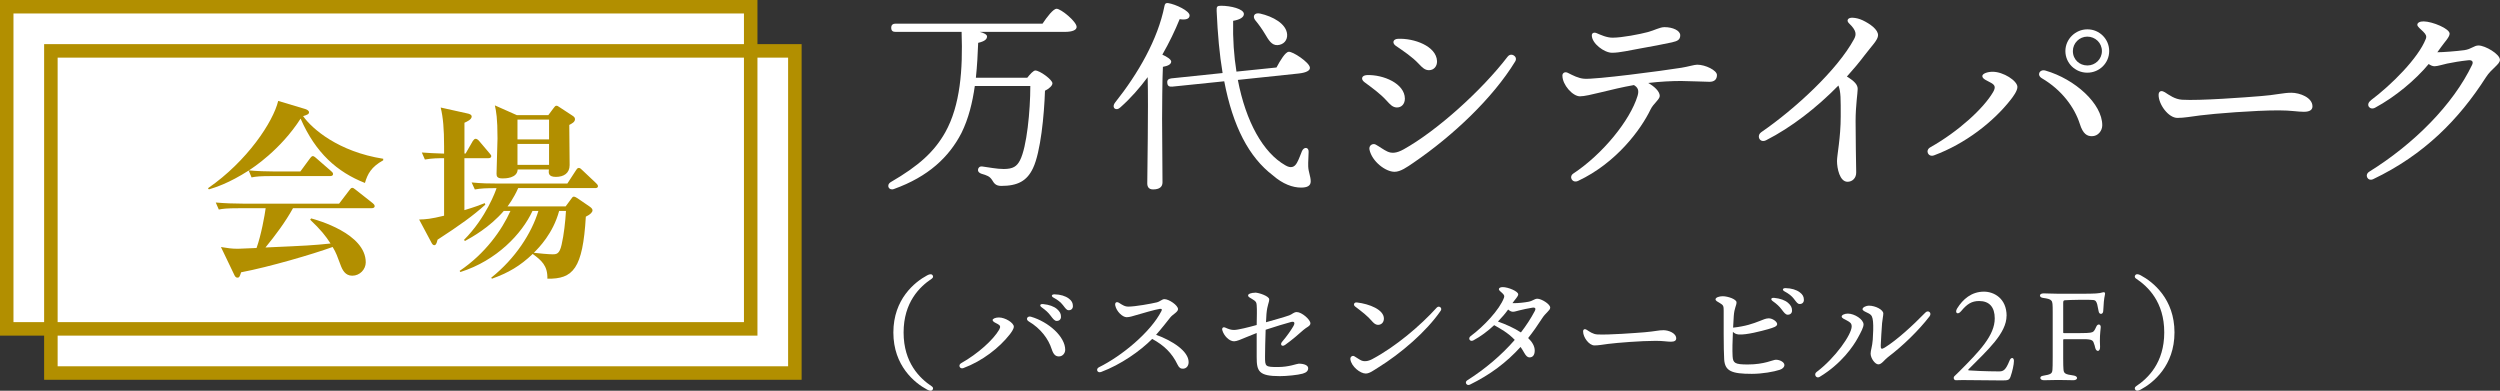 <?xml version="1.0" encoding="UTF-8"?><svg id="_レイヤー_1" xmlns="http://www.w3.org/2000/svg" viewBox="0 0 490.84 76.72"><rect x="0" y="0" width="490.84" height="76.72" fill="#333333" stroke="none"/><defs><style>.cls-1,.cls-2,.cls-3{stroke:#b28f00;stroke-miterlimit:10;}.cls-1,.cls-2,.cls-4{fill:#fff;}.cls-1,.cls-3{stroke-width:2.65px;}.cls-2{stroke-width:1.87px;}.cls-3{fill:none;}.cls-5{fill:#b28f00;}.cls-5,.cls-4{stroke-width:0px;}</style></defs><path class="cls-4" d="m204.69,4.64c.89-1.34,2.11-2.92,2.76-2.92.85,0,3.93,2.51,3.93,3.57,0,.57-.73.97-2.35.97h-16.66c.81.2,1.42.53,1.42.89,0,.57-.49.97-1.74,1.26-.08,2.15-.2,4.5-.45,6.85h10.09c.57-.73,1.22-1.42,1.58-1.42.89,0,3.36,1.82,3.36,2.51,0,.49-.65,1.05-1.46,1.46-.16,4.78-.85,12.04-2.35,15.2-1.18,2.51-3,3.49-6.24,3.49-1.09,0-1.42-.53-1.78-1.13-.49-.77-1.01-.93-2.11-1.26-.65-.24-.73-.61-.65-.93.08-.28.32-.57.85-.49,1.26.16,2.8.49,4.17.49,1.86,0,2.59-.53,3.2-1.7,1.34-2.59,2.03-9.73,2.03-14.59h-10.9c-.45,3.2-1.22,6.4-2.63,9.24-2.43,4.7-6.48,8.55-13.25,10.98-.97.37-1.58-.73-.65-1.34,5.59-3.24,8.59-6,10.74-9.81,2.96-5.31,3.45-12.36,3.2-19.58v-.12h-12.93c-.53,0-.89-.16-.89-.81,0-.61.37-.81.89-.81h28.82Z"/><path class="cls-4" d="m228.32,13.12c-.12,2.07-.16,8.92-.16,10.21,0,1.13.08,11.14.08,12.48,0,.89-.61,1.38-1.86,1.38-.77,0-1.13-.45-1.13-1.17,0-2.59.24-14.43.08-20.87-1.54,2.07-3.28,4.09-5.35,5.92-.85.85-1.82.08-1.05-.93,4.54-5.71,8.39-12.4,9.69-18.93.08-.45.24-.65.69-.61,1.54.24,4.25,1.54,4.25,2.43,0,.69-.77.93-1.95.73-.89,2.19-2.03,4.58-3.4,6.97.89.4,1.74.93,1.74,1.38-.04.57-.73.85-1.62,1.01Zm14.71,2.55c1.58,8.27,4.98,14.31,9.32,16.78,1.09.65,1.82.4,2.31-.53.37-.65.73-1.7.97-2.27.41-.89,1.34-.77,1.3.16,0,.89-.12,1.99-.08,2.88.04,1.09.49,1.95.49,2.92,0,.89-.69,1.22-1.91,1.22-1.62,0-3.57-.69-5.51-2.39-4.7-3.57-7.86-9.6-9.56-18.48l-10.21,1.05c-.53.04-.93-.08-.97-.73-.08-.57.24-.81.77-.89l10.09-1.05c-.61-3.61-.97-7.66-1.17-12.2-.04-.89.12-1.01.89-1.01,1.82,0,4.46.61,4.46,1.62,0,.61-.69,1.09-2.11,1.34-.08,3.57.16,6.93.65,9.97l7.86-.81c.73-1.38,1.74-3.04,2.39-3.08.77-.12,4.05,2.07,4.17,3.08.08.57-.65,1.01-2.19,1.18l-11.96,1.26Zm3.44-11.67c-.61-.77-.24-1.58.93-1.34,2.51.57,5.15,1.99,5.31,4.09.08,1.13-.65,2.03-1.9,2.11-1.13.04-1.7-.93-2.47-2.23-.53-.89-1.22-1.86-1.86-2.63Z"/><path class="cls-4" d="m268.34,14.74c3.27-.12,7.46,1.66,7.49,4.62,0,1.02-.64,1.77-1.6,1.74-.8-.03-1.27-.55-2-1.35-1.22-1.35-2.84-2.51-4.34-3.62-.78-.57-.54-1.34.45-1.38Zm27.69-3.64c.67-.87,2.05,0,1.46.96-4.41,7.22-12.21,14.57-19.92,19.85-1.33.91-2.6,1.82-3.77,1.82-1.77,0-4.41-2.01-4.92-4.33-.19-.87.66-1.33,1.23-1.01.82.45,1.53,1.02,2.28,1.36.84.39,1.78.36,3.2-.43,6.45-3.59,15.29-11.5,20.43-18.22h0Zm-21.97-2.09c-.79-.55-.58-1.34.4-1.39,3.14-.15,7.55,1.42,7.68,4.37.04,1.02-.62,1.79-1.58,1.79-.8,0-1.31-.5-2.04-1.28-1.27-1.35-2.91-2.43-4.45-3.49h0Z"/><path class="cls-4" d="m306.75,14.86c0-.54.5-.84,1.05-.57,1.05.53,2.09,1.08,3.22,1.17,2.14.18,15.34-1.55,19.11-2.16,1.21-.19,2.54-.6,3.08-.6,1.65,0,3.89,1.12,3.89,2.03s-.57,1.33-1.46,1.33c-.76,0-4.27-.16-5.59-.16-1.79,0-4.09.11-6.45.39,1.14.63,2.27,1.63,2.27,2.54,0,.68-1.26,1.52-1.8,2.65-1.93,4.02-6.77,10.52-14.22,14.03h0c-1.15.54-1.89-.81-.95-1.44,5.81-3.84,11.16-10.47,12.61-15.24.36-1.18,0-1.69-.71-2.13-4.59.8-8.93,2.21-10.6,2.21-1.42,0-3.44-2.25-3.44-4.05h0Zm21.6-6.56c-1.63.35-4.44.9-6.34,1.22-1.93.33-3.96.84-5.5.84s-3.98-1.82-3.98-3.42c0-.42.38-.67.95-.43.76.32,1.95.89,3.12.89,1.89,0,5.43-.7,6.88-1.09,1.41-.37,2.38-.98,3.33-.98,1.6,0,3.08.66,3.08,1.6,0,.88-.57,1.15-1.54,1.36h0Z"/><path class="cls-4" d="m345.79,25.96c6.75-4.65,14.95-12.24,18.22-18.27.5-.92.51-1.68-.98-3.11-.58-.55-.24-1.15.73-1.1.65.04,1.28.19,1.94.5,1.49.71,3.03,1.82,3.03,2.93,0,.94-1.29,2.15-2.62,3.91-1.08,1.43-2.26,2.84-3.5,4.21,1.53.93,2.12,1.62,2.12,2.43s-.41,3.26-.41,6.33c0,2.3.09,9.05.12,10.04.03,1.12-.75,1.86-1.7,1.86-1.55,0-2.07-2.66-2.07-4.09,0-1.12.73-4.59.73-8.75,0-3.35.04-4.82-.45-6.06-4.28,4.37-9.24,8.22-14.19,10.74-1.26.64-1.95-.88-.97-1.56h0Z"/><path class="cls-4" d="m389.2,14.94c0-.49,1.01-.85,2.03-.85,2.1,0,4.82,1.76,4.86,2.96.02.79-.89,1.98-1.31,2.52-3.41,4.35-8.89,8.64-15.06,10.93-1.14.42-1.81-.97-.73-1.58,5.52-3.11,10.44-7.62,12.32-10.83.58-1,.34-1.4-.37-1.81-.69-.41-1.74-.75-1.74-1.34Zm19.15,9.41c-1.02-3.23-3.54-6.69-7.45-8.98-1.08-.63-.46-1.85.71-1.51,5.8,1.68,11.14,6.51,11.14,10.73,0,1.07-.81,2.15-2.03,2.15-.93,0-1.74-.4-2.37-2.39Zm1.5-18.59c2.35,0,4.26,1.91,4.26,4.26s-1.91,4.25-4.3,4.25-4.3-1.9-4.3-4.25,1.99-4.26,4.3-4.26h.04Zm0,7.09c1.51,0,2.83-1.21,2.83-2.83s-1.32-2.83-2.87-2.83-2.83,1.29-2.83,2.83c0,1.7,1.32,2.83,2.83,2.83h.04Z"/><path class="cls-4" d="m424.96,18.06c.96.62,2.04,1.43,3.46,1.52,3.44.22,12.62-.48,15.42-.71,3.46-.29,4.43-.66,6.05-.66s4.13.93,4.13,2.67c0,.61-.42,1.07-1.68,1.07s-2.52-.28-4.95-.28c-4.75,0-12.6.63-15.42.99-1.83.23-3.13.49-4.47.49-1.74,0-3.69-2.62-3.69-4.52,0-.69.5-.96,1.14-.55Z"/><path class="cls-4" d="m465.47,19.7c4.06-3.03,9.34-8.31,10.8-12.06.2-.52.05-.87-.48-1.4-.6-.59-1.19-1.02-1.18-1.38,0-.4.49-.67,1.25-.66,1.73.03,5.11,1.43,5.09,2.42-.01.66-.94,1.58-1.69,2.64-.24.33-.48.66-.72,1h0c1.08,0,3.7-.2,5.28-.41,1.42-.2,1.89-.92,2.81-.92,1.28,0,4.2,1.68,4.2,2.82,0,.89-1.66,1.71-2.75,3.42-5.32,8.32-12.21,15.27-22.13,20-1.08.52-1.78-.84-.78-1.46h0c8.88-5.52,16.48-13.23,20.19-20.97.31-.64-.01-.99-.73-.91-1.46.15-3.14.43-4.16.65-.78.16-1.89.53-2.47.53-.39,0-.78-.17-1.16-.44-2.61,3.15-6.56,6.44-10.52,8.58-1.06.57-1.93-.61-.86-1.41h0Z"/><path class="cls-4" d="m182.95,75.85c.32.22.29.52.12.71-.25.27-.64.15-1.05-.07-2.43-1.3-6.62-4.66-6.62-11.21s4.2-9.91,6.62-11.21c.42-.22.81-.34,1.05-.07.17.2.2.49-.12.71-2.36,1.57-5.54,4.61-5.54,10.57s3.19,9.01,5.54,10.58Z"/><path class="cls-4" d="m194.88,62.85c0-.29.61-.52,1.23-.52,1.27,0,2.92,1.06,2.94,1.79.01.48-.54,1.2-.79,1.53-2.07,2.64-5.38,5.23-9.12,6.62-.69.26-1.09-.59-.44-.96,3.34-1.88,6.32-4.61,7.46-6.56.35-.6.21-.85-.22-1.1-.42-.24-1.05-.46-1.05-.81Zm11.6,5.69c-.62-1.96-2.14-4.05-4.51-5.44-.65-.38-.28-1.12.43-.92,3.51,1.02,6.74,3.94,6.74,6.5,0,.64-.49,1.3-1.23,1.3h0,0c-.56,0-1.05-.24-1.43-1.45Zm-1.96-8.2c-.48-.34-.32-.7.28-.64,1.2.12,2.12.46,2.72.97.58.51.81.95.79,1.58-.02.47-.36.77-.86.76-.42-.02-.68-.38-1.24-1.11-.4-.53-.89-.99-1.69-1.56Zm4.16-.45c-.45-.57-.99-1-1.83-1.45-.53-.28-.39-.66.2-.65,1.14.02,2.12.32,2.8.83.56.42.8.85.8,1.48,0,.49-.32.81-.81.81-.43,0-.6-.31-1.16-1.02h0Z"/><path class="cls-4" d="m218.97,60c-.13-.63.27-.84.74-.54.81.52,1.2.74,1.79.74,1.4,0,4.5-.57,5.6-.83.69-.17,1.04-.64,1.52-.64.9,0,2.67,1.22,2.67,1.96,0,.56-1.01,1.02-1.49,1.6-.48.59-1.73,2.22-2.82,3.44,3.2,1.16,6.39,3.22,6.39,5.36,0,.76-.43,1.27-1.1,1.3-.48.02-.79-.21-1.07-.79-1.1-2.3-2.66-3.79-4.98-5.06-2.39,2.4-6.16,5.04-10.03,6.49-.78.29-1.09-.6-.42-.93,4.45-2.19,10.12-6.85,12.26-11.03.17-.33.07-.48-.31-.43-.86.12-3.57.91-4.69,1.24-.51.15-1.25.4-1.83.4-.81,0-1.99-1.13-2.23-2.28h0Z"/><path class="cls-4" d="m246.39,57.45c.78,0,2.8.7,2.8,1.32,0,.69-.37,1-.54,2.88-.03.34-.06.91-.09,1.62,1.78-.51,3.61-1.01,4.58-1.36.58-.21.86-.64,1.47-.64.96,0,2.67,1.48,2.67,2.21,0,.56-.78.76-1.37,1.3-.83.76-2.33,2.04-3.59,2.93-.66.47-1.05-.08-.61-.59,1.03-1.2,1.82-2.38,2.23-3.09.36-.63.22-.99-.47-.81-.93.25-3.22.93-4.98,1.52-.07,1.97-.12,4.25-.12,5.28,0,1.95.03,2.04,2.53,2.04,2.2,0,3.73-.66,4.1-.66,1.09,0,1.84.35,1.84.88s-.33.86-1.08,1.08c-.94.27-3.14.49-4.49.49-4.14,0-4.54-.96-4.54-3.73v-4.74c-.61.23-1.35.53-2.04.82-1.05.44-1.87.81-2.4.81-.93,0-1.99-1.05-2.31-2.18-.12-.44.17-.69.56-.52.76.34,1.15.47,1.77.47.72,0,2.84-.53,4.42-.97.02-1.61.08-2.93,0-3.91-.05-.56-.13-.73-.83-1.15-.61-.37-.86-.46-.86-.76s.69-.52,1.35-.52Z"/><path class="cls-4" d="m282.86,61.01c-2.8,4.09-7.84,8.41-12.32,11.18-.85.52-1.64,1.15-2.4,1.15-1.08,0-2.81-1.38-3.01-2.77-.08-.54.41-.82.76-.63.46.25.89.6,1.36.82.52.24,1.26.23,2.15-.24,4.6-2.44,9.49-6.59,12.68-10.12.44-.49,1.17.06.78.62Zm-11.15,1.53c0,.73-.47,1.24-1.16,1.24-.32,0-.7-.19-1.02-.55-1.14-1.32-2.05-1.96-3.48-3.06-.42-.33-.18-.86.35-.79,2.48.29,5.31,1.42,5.31,3.17Z"/><path class="cls-4" d="m295.28,58.47c.12-.32.07-.53-.26-.85-.37-.36-.74-.61-.74-.83,0-.25.29-.42.76-.42,1.06,0,3.04.82,3.04,1.42,0,.4-.61.98-1.06,1.63-.02.04-.05.07-.07.1.15,0,.29,0,.41,0,.66,0,1.91-.11,2.76-.28.86-.17,1.15-.59,1.72-.59.79,0,2.52,1.05,2.52,1.75,0,.55-.92,1.04-1.58,2.09-.89,1.39-1.8,2.68-2.75,3.88.79.76,1.29,1.59,1.29,2.45s-.36,1.35-1.03,1.35c-.37,0-.68-.28-1.02-.88-.23-.42-.48-.81-.73-1.17-2.78,3.06-5.96,5.44-9.95,7.4-.64.31-1.09-.49-.53-.84,3.49-2.21,6.73-4.94,9.34-7.95-1.38-1.44-2.83-2.2-4.04-2.89-1.23,1.15-2.66,2.23-4.09,2.99-.66.35-1.13-.4-.52-.85,2.55-1.87,5.68-5.21,6.53-7.51Zm.82,2.3c-.52.74-1.21,1.55-2,2.36,1.54.54,3.18,1.27,4.51,2.14,1.04-1.35,1.96-2.75,2.71-4.18.28-.53.12-.77-.47-.68-.78.11-1.87.37-2.6.54-.43.1-.85.26-1.21.26-.32,0-.62-.17-.93-.43Z"/><path class="cls-4" d="m311.51,64.74c.58.38,1.24.87,2.09.92,2.08.13,7.64-.29,9.34-.43,2.09-.18,2.68-.4,3.66-.4s2.5.56,2.5,1.61c0,.37-.26.65-1.02.65s-1.53-.17-3-.17c-2.87,0-7.63.38-9.33.6-1.11.14-1.89.3-2.7.3-1.06,0-2.23-1.59-2.23-2.74,0-.42.3-.58.69-.33Z"/><path class="cls-4" d="m343.94,73.4c-3.94,0-5.26-.54-5.42-2.81-.13-1.76-.1-8.36-.1-9.53,0-.96-.04-1.14-.74-1.55-.47-.27-.86-.46-.86-.74,0-.37.74-.61,1.4-.61,1.03,0,2.72.59,2.72,1.2,0,.67-.43,1.07-.54,2.7-.03.5-.08,1.32-.13,2.27,2.45-.27,3.89-.78,5.28-1.33.61-.24,1.14-.49,1.68-.5.74-.03,1.69.64,1.69,1.13,0,.47-.72.69-1.82,1.01-1.2.34-4.25,1.15-5.74,1.03-.48-.04-.86-.23-1.13-.52-.08,1.73-.13,3.67-.06,4.8.08,1.35.47,1.61,2.98,1.61,3.3,0,4.94-.93,5.52-.93.8,0,1.67.48,1.67,1.03,0,.42-.35.76-.92.95-1.15.38-3.41.79-5.48.79Zm4.11-14.28c-.48-.34-.32-.7.28-.64,1.2.12,2.12.46,2.72.97.58.51.81.95.79,1.58-.02.47-.36.77-.86.76-.42-.02-.68-.38-1.24-1.11-.4-.53-.89-.99-1.69-1.56Zm4.16-.45c-.45-.57-.99-1-1.83-1.45-.53-.28-.39-.66.19-.65,1.14.02,2.13.32,2.8.83.56.42.8.85.8,1.48,0,.49-.32.81-.81.81-.43,0-.6-.31-1.16-1.02h0Z"/><path class="cls-4" d="m361.58,62.16c0-.32.58-.59,1.23-.59,1.28,0,3.07,1.13,3.07,2.13,0,.55-.47,1.46-1.12,2.64-.88,1.62-3.2,5.06-7.51,7.66-.67.4-1.19-.52-.61-.95,3.71-2.79,6.91-7.39,6.91-8.96,0-.6-.3-.82-.91-1.15-.5-.28-1.05-.46-1.05-.79Zm4.1-1.46c0-.39.79-.69,1.23-.69,1.33,0,2.85.82,2.85,1.54,0,.42-.17,1.15-.24,1.9-.1,1.13-.22,3.47-.26,4.33-.04.73.13.87.79.46,2.42-1.51,5.43-4.27,7.97-6.87.57-.59,1.34.07.82.74-2.16,2.81-5.35,5.89-8.15,7.99-.71.54-1.25,1.44-1.9,1.44s-1.52-1.2-1.52-2.12c0-.65.31-1.29.42-2.74.08-1.06.14-2.71.05-3.55-.1-.87-.2-1.25-.86-1.6-.51-.26-1.2-.5-1.2-.83h0Z"/><path class="cls-4" d="m393.96,61.99c0,3.44-3.75,6.77-7.43,10.48-.12.1-.12.22,0,.25.25.05,3.63.2,5.94.2.86,0,1.3-.22,2.06-2.08.29-.79.88-.69.88.02s-.32,2.11-.66,3.07c-.25.69-.49.76-1.64.76s-7.51-.07-7.78-.07c-.29,0-1.18.03-1.32.03-.42,0-.56-.54-.27-.81.32-.32.76-.74.91-.88,4.05-4.05,6.99-7.12,6.99-10.45,0-2.21-1.05-3.41-3.07-3.41-1.45,0-2.38.59-3.53,1.99-.69.83-1.3.32-.79-.52,1.13-1.82,2.82-3.31,5.28-3.31,1.91,0,4.44,1.28,4.44,4.76Z"/><path class="cls-4" d="m405.08,70.5c0,1.11.02,1.52.05,1.94.05.88.29,1.05,1.96,1.28.98.12.91.93,0,.93-.96,0-1.74-.05-3.04-.05-.93,0-2.13.05-2.77.05-.86,0-.93-.79-.15-.88,1.57-.25,1.79-.44,1.84-1.2.03-.42.05-.88.05-2.48v-8.76c0-1.62-.02-2.04-.27-2.31-.25-.29-.64-.39-1.67-.54-.76-.1-.79-.88.15-.88.74,0,1.77.07,2.85.07h4.69c2.48,0,3.41-.05,4.07-.27.32-.1.54.02.44.42-.2.93-.27,1.77-.34,3.24-.02.71-.81.79-.91.02-.1-.52-.17-.88-.27-1.32-.15-.49-.27-.81-.79-.86-.66-.1-4.78-.02-5.57.05-.27.03-.32.17-.32.56v5.74c0,.1.02.15.12.15h3.17c2.16,0,2.43-.12,2.67-.34.2-.2.37-.54.54-.93.27-.66.98-.52.86.25-.1.91-.22,2.13-.12,3.68.05,1.05-.76,1.1-.96.2-.1-.39-.12-.54-.25-.84-.17-.56-.34-.83-2.01-.83h-3.8c-.17,0-.22.05-.22.2v3.73Z"/><path class="cls-4" d="m419.38,54.7c-.32-.22-.29-.52-.12-.71.25-.27.64-.15,1.05.07,2.43,1.3,6.62,4.66,6.62,11.21s-4.2,9.91-6.62,11.21c-.42.22-.81.34-1.05.07-.17-.2-.2-.49.12-.71,2.36-1.57,5.54-4.61,5.54-10.58s-3.19-9-5.54-10.57Z"/><rect class="cls-2" x="9.99" y="9.99" width="146.07" height="63.25"/><rect class="cls-1" x="1.32" y="1.32" width="146.07" height="63.25"/><rect class="cls-3" x="9.99" y="9.99" width="146.07" height="63.25"/><path class="cls-5" d="m58.96,33.68l1.87-2.54c.34-.45.45-.49.6-.49.11,0,.3.07.67.41l2.92,2.54c.19.15.37.34.37.56,0,.34-.3.41-.56.41h-11.4c-2.28,0-3.1.07-4.04.26l-.56-1.35c-3.89,2.5-6.58,3.33-7.81,3.7l-.19-.22c7.74-5.34,12.82-13.08,13.79-17.15l5.23,1.57c.3.08.82.3.82.67,0,.34-.3.49-1.16.75,1.76,2.5,6.95,6.99,15.73,8.37v.3c-2.35,1.31-3.06,2.65-3.59,4.45-5.42-2.13-9.68-5.87-12.63-12.63-3.96,6.17-9.45,9.72-10.16,10.16,1.46.15,3.74.22,5.23.22h4.86Zm-1.42,7.17c-1.53,2.77-3.44,5.31-5.42,7.74,8.26-.37,9.16-.41,12.78-.78-.93-1.46-1.98-2.77-4-4.67l.19-.26c1.12.3,10.72,2.95,10.72,8.63,0,1.38-1.16,2.62-2.65,2.62-1.38,0-1.94-1.12-2.32-2.17-.6-1.57-.82-2.32-1.53-3.47-3.92,1.42-12.44,3.92-17.97,4.97-.26.79-.34,1.05-.71,1.05s-.52-.3-.67-.63l-2.58-5.38c1.38.22,2.09.34,3.33.34.3,0,3.14-.11,3.66-.15.9-2.5,1.61-6.43,1.79-7.81h-5.16c-2.58,0-3.29.11-4.04.26l-.6-1.38c1.72.15,3.59.22,5.31.22h18.91l2.02-2.65c.22-.3.34-.45.56-.45.19,0,.3.08.67.37l3.36,2.65c.15.11.37.34.37.56,0,.37-.37.41-.56.41h-15.47Z"/><path class="cls-5" d="m91.4,30.17l1.42-2.47c.15-.22.34-.45.56-.45.15,0,.41.11.64.37l2.09,2.47c.26.34.34.37.34.56,0,.34-.3.41-.6.41h-4.67v10.2c2.09-.63,3.06-1.01,4-1.38l.11.3c-2.39,2.17-5.01,4.04-9.38,6.88-.19.78-.34,1.08-.67,1.08-.26,0-.45-.34-.56-.56l-2.39-4.48c1.35-.04,2.28-.11,4.9-.75v-11.29c-1.08,0-2.32,0-3.77.26l-.6-1.38c1.42.11,2.35.15,4.37.22v-1.46c0-3.33-.19-5.68-.67-7.59l5.23,1.16c.22.04.86.19.86.6,0,.6-.93,1.01-1.42,1.23v6.05h.22Zm19.66,10.35l1.05-1.42c.26-.37.34-.49.56-.49s.52.19.75.34l2.35,1.61c.19.15.56.37.56.75,0,.3-.34.78-1.31,1.23-.6,10.24-2.5,12.26-7.55,12.18.08-2.58-1.2-3.62-2.88-4.86-2.47,2.35-4.75,3.7-8,4.86l-.15-.19c4.78-3.81,7.92-8.74,9.27-13.12h-1.16c-2.06,4.48-7.03,9.75-14.16,12l-.15-.22c5.04-3.4,8.3-8.03,9.98-11.77h-1.31c-2.8,3.25-6.28,5.16-7.62,5.9l-.19-.22c4.37-4.37,6.28-9.75,6.39-10.16-2.05,0-3.03.04-4.26.26l-.63-1.38c1.79.19,3.55.22,5.34.22h13.45l1.68-2.58c.11-.19.3-.49.56-.49s.49.22.67.41l2.73,2.58c.22.22.37.37.37.6,0,.34-.34.37-.56.37h-15.1c-.9,2.05-1.98,3.44-2.09,3.59h11.4Zm-9.42-7.25c-.08,1.76-2.47,1.76-2.99,1.76-1.08,0-1.16-.45-1.16-.93,0-1.08.19-5.9.19-6.91,0-4.07-.26-5.31-.52-6.5l4.3,1.91h6.2l1.01-1.35c.22-.3.37-.49.56-.49s.34.07.71.34l2.5,1.64c.34.22.45.41.45.67,0,.56-.64.86-1.12,1.12,0,1.27.07,6.76.07,7.88,0,1.61-1.16,2.32-2.69,2.32s-1.46-.79-1.38-1.46h-6.13Zm-.04-9.79v3.89h6.2v-3.89h-6.2Zm6.2,8.89v-4.11h-6.2v4.11h6.2Zm1.98,9.04c-1.2,4.45-4,7.25-4.97,8.22.86.11,2.92.3,3.66.3.79,0,1.38-.04,1.79-1.87.45-1.91.75-4.63.86-6.65h-1.34Z"/></svg>